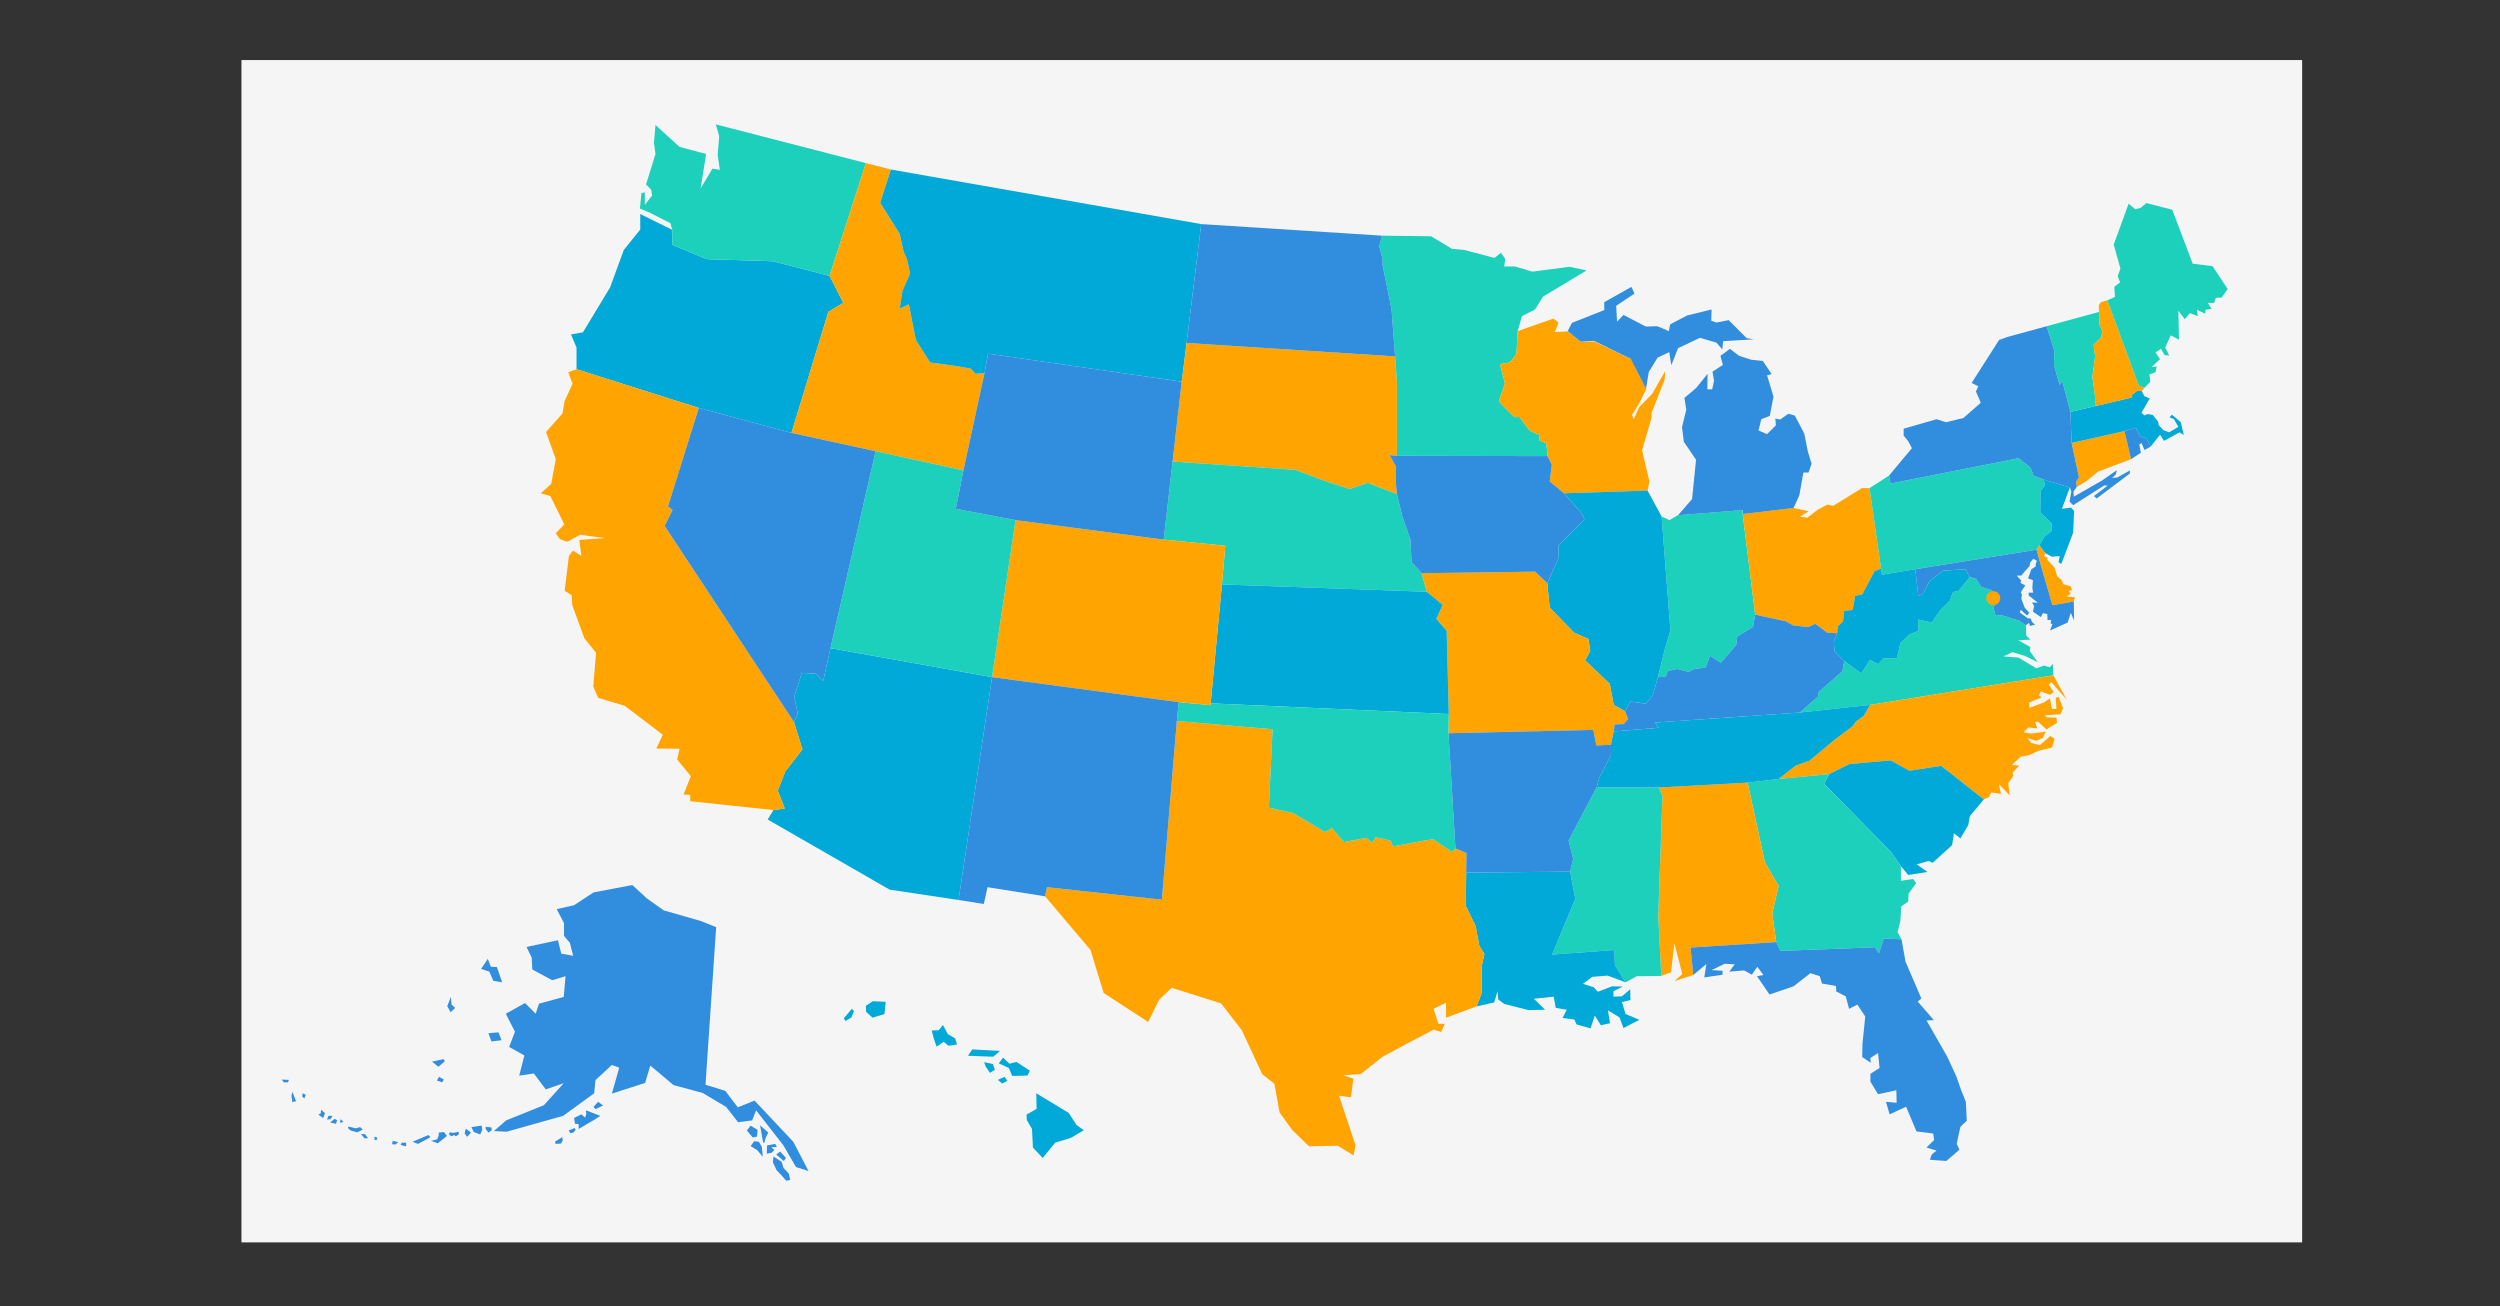 <?xml version="1.0" encoding="utf-8"?>
<!-- Generator: Adobe Illustrator 25.4.1, SVG Export Plug-In . SVG Version: 6.00 Build 0)  -->
<svg version="1.1" id="Layer_1" xmlns="http://www.w3.org/2000/svg" xmlns:xlink="http://www.w3.org/1999/xlink" x="0px" y="0px"
	 width="820px" height="428.4px" viewBox="0 0 820 428.4" style="enable-background:new 0 0 820 428.4;" xml:space="preserve">
<rect x="0" y="0" width="820" height="428.4" fill="#333333" stroke="none"/>
<style type="text/css">
	.st0{fill:#F5F5F5;}
	.st1{fill:#00A9D7;}
	.st2{fill:#1CD0BB;}
	.st3{fill:#FFA400;}
	.st4{fill:#318DDE;}
	.st5{display:none;}
</style>
<g id="GUIDE">
	<rect x="79.2" y="19.7" class="st0" width="675.9" height="387.8"/>
</g>
<g id="bubble_chart">
	<polygon class="st1" points="276.6,99.3 271.7,102.3 259.6,142 229.2,133.8 189.1,121.1 189.1,114 187.3,109.7 191.2,109 
		200.1,94.3 204.6,82 210,75.3 210,70.2 220.5,75.4 220.5,80.3 231.8,85 253.6,85.7 272.1,90.5 	"/>
	<polygon class="st2" points="284,53.5 272.1,90.5 253.6,85.7 231.8,85 220.5,80.3 220.5,75.4 219.9,73.2 213,69.7 209.9,68.4 
		210.4,63.3 211.5,63.1 211.5,67.2 213.9,64.1 213.6,62.2 211.9,60.5 215,50.5 214.5,46.9 215,41 222.9,48.2 231.6,50.5 229.8,61.8 
		233.7,55.3 236.1,55.7 235.4,50.8 235.9,44.7 234.8,40.8 	"/>
	<polygon class="st3" points="322.9,122.4 316,154.3 287.2,148 259.6,142 271.7,102.3 276.6,99.3 272.1,90.5 284,53.5 292.2,55.6 
		288.7,66.5 295.1,76.7 296.4,82.6 297.5,85 298.5,89.7 296,95.4 295.1,101.2 298.1,99.8 300.4,111.5 305.1,118.9 312.6,119.9 
		318.4,120.9 320,122.6 	"/>
	<polygon class="st1" points="394,73.5 389.2,112.5 387.6,125.2 324.1,116 322.9,122.4 320,122.6 318.4,120.9 312.6,119.9 
		305.1,118.9 300.4,111.5 298.1,99.8 295.1,101.2 296,95.4 298.5,89.7 297.5,85 296.4,82.6 295.1,76.7 288.7,66.5 292.2,55.6 	"/>
	<polygon class="st3" points="458.2,149.5 455.8,149.3 457.9,153 457.8,157.8 458.2,162.1 448.7,158.4 442.6,160.4 433.5,157.4 
		424.9,154.1 384.7,151.4 384.6,151.4 387.6,125.2 389.2,112.5 457.6,116.9 458.2,125.5 	"/>
	<polygon class="st2" points="507.2,145.4 507.6,149.6 458.2,149.5 458.2,125.5 457.6,116.9 456.4,101.3 453.5,87 453.5,85.1 
		452.4,80.8 453.3,77.3 469.4,77.5 476.2,81.6 480.3,82 490.2,84.6 492.3,82.9 493.7,84.9 493.4,87.4 496.9,87.4 502.6,89.1 
		514.8,87.5 520.4,88.7 506.1,97.3 503.5,101.5 499.2,103.7 497.8,108.6 497.4,116.1 495.2,118.9 492,119.4 493.6,125.7 
		491.6,131.7 496.7,136.8 498.4,136.8 501.8,141.3 504.8,142.6 505,144.5 	"/>
	<polygon class="st3" points="546.2,121.7 546,124.6 541.7,135.4 541.7,137.1 538.6,147.7 541,157.9 540.4,160.9 513,161.8 
		508.3,157.9 509,152.4 507.6,149.6 507.2,145.4 505,144.5 504.8,142.6 501.8,141.3 498.4,136.8 496.7,136.8 491.6,131.7 
		493.6,125.7 492,119.4 495.2,118.9 497.4,116.1 497.8,108.6 509.5,104.5 511.2,105.8 510,108.9 514.3,108.7 518.6,112.2 522.9,112 
		535.1,117.8 540,127.6 537.6,132.4 535.3,136.1 535.9,137.5 537.6,133.6 541.9,129.2 	"/>
	<polygon class="st2" points="400.8,191.7 401.9,179 381.7,177 384.6,151.4 384.7,151.4 424.9,154.1 433.5,157.4 442.6,160.4 
		448.7,158.4 458.2,162.1 460,169.5 462.6,176.9 463,184.4 466.3,188 468,194.1 	"/>
	<polygon class="st2" points="575.7,201.6 575,205.6 569.8,208.8 569.5,211.5 564.4,217.4 560.9,215.1 559.4,219 555.7,219.4 
		553.9,220.4 550.1,219.4 547,220.1 546.4,222 543.8,222.1 545.9,213.5 547.9,206.8 545,169.4 547.6,170.6 550.3,169 571.6,167.3 
		571.6,168.6 	"/>
	<polygon class="st3" points="617,186.5 614.8,187.4 610.8,195 608.5,195.4 607.7,200 604.9,200.4 604.5,203.8 602.8,205.5 
		602.6,207.7 599.3,207.5 595.4,204.6 593.1,205.7 588.1,205.1 585.8,203.8 575.7,201.6 571.6,168.6 588.2,166.6 593.2,167.7 
		590.4,169.5 592.8,169.8 596.2,167.2 599.4,165.5 601.3,165.9 610.7,160.1 613.2,160.1 	"/>
	<polygon class="st2" points="673,171.7 673,174.1 670.5,176.1 668.9,178.9 668,180.3 628.2,186.7 617.3,188.5 617,186.5 
		613.2,160.1 619.6,156 620.1,158.6 662.1,150.3 666,153.4 667,156 670.3,157.3 670.8,159.1 669.3,161 669.2,168.1 	"/>
	<polygon class="st3" points="699,150.6 688.1,154.7 684.5,157.7 681.2,159.7 680.9,158.1 681.9,156.6 679.5,145.3 696.8,141.4 	"/>
	<polygon class="st1" points="716.3,142.7 714.9,141.8 709.8,144.6 708.5,142.6 705.4,146.5 704.1,143.8 702.1,143.1 700.5,140.3 
		696.8,141.4 679.5,145.3 679.1,135.1 687.2,133.2 699.1,130.4 699.4,129.4 701.1,128.1 702.5,128.3 703.3,129.9 705.1,130.7 
		702.4,135.4 703.4,136.3 704.4,135.8 706.1,136.1 707.9,138.3 708,139.4 709.6,141.1 711.5,141.8 714.5,140 713,137.4 711.6,136.9 
		712.4,136 715.3,138.5 	"/>
	<polygon class="st2" points="689.2,110.7 686.7,113.1 687.2,117 686.3,123.6 686.9,127.9 687.2,130.1 687.2,133.2 679.1,135.1 
		676.5,125.2 675.5,126.2 673.7,119.6 673.8,115 671.3,107 688.5,102.3 688.6,106.5 689.6,108.4 	"/>
	<polygon class="st3" points="703.4,127.2 702.5,128.3 701.1,128.1 699.4,129.4 699.1,130.4 687.2,133.2 687.2,130.1 686.9,127.9 
		686.3,123.6 687.2,117 686.7,113.1 689.2,110.7 689.6,108.4 688.6,106.5 688.5,102.3 688.4,100.1 689.1,99.1 691.2,98.5 
		701.5,126.4 	"/>
	<polygon class="st2" points="730.7,94.8 728.7,97.6 726.8,97.7 726.2,99.4 724.1,99.3 725.4,101.3 723.4,101.6 723.3,102.9 
		720.6,101.6 720.9,103.7 718.3,102.7 716.6,104.7 714.5,101.9 714.7,111.4 712,110 710.2,114 711.5,116.6 710,116.5 708.8,114.4 
		707,115.6 708.5,117.8 705.7,120.4 707.4,120.2 707,122.1 705,122.8 705.3,125.2 703.4,127.2 701.5,126.4 691.2,98.5 693.7,97.4 
		693.5,94.1 695.4,92.6 694.6,90.6 695.5,88.1 693.3,80.2 698.2,66.8 700.3,68.6 702.1,68.2 704,66.6 712.5,68.8 719.2,86.5 
		725.7,87.3 	"/>
	<polygon class="st1" points="680.3,167.6 680,174.7 676.1,185 675.2,184.4 675.6,182.4 673,182.6 670.8,181.4 668.9,178.9 
		670.5,176.1 673,174.1 673,171.7 669.2,168.1 669.3,161 670.8,159.1 670.3,157.3 678.9,159.9 676.3,166.9 679.3,166.5 	"/>
	<polygon class="st3" points="680.6,195.9 680.2,197.3 673.2,198.5 668.9,183.7 668,180.3 668.9,178.9 670.8,181.4 670.4,182.4 
		671.6,182.9 671.5,183.6 673.9,186.2 674.8,189.1 676.2,190.2 676.7,191.6 679.1,192.3 679.7,193.6 678.5,193.8 679.2,194.7 
		677.9,195.7 	"/>
	<polygon class="st2" points="673.5,221.5 613.4,231.2 590.4,233.7 596.3,228.5 596.6,226.9 604.3,220.2 604.9,216.8 610.5,220.9 
		613.4,216.4 616,217.9 617.9,215.9 622.2,215.9 623.3,211 626.1,208.2 629.3,206.9 629.1,203.2 633.6,204.2 636.6,199.9 
		639.5,197.1 640.6,194.2 642.4,193.8 646.1,189.3 648.2,189.9 649.8,192.5 653.2,193.6 655.2,196.3 653.8,199.2 654.5,201.7 
		656.9,201.9 662.3,203.6 664.5,205.1 664.6,208.5 666,209.8 662,210 665.9,212.2 665.8,213.6 668.4,217.2 664.1,215.1 660.1,213.9 
		657.1,215.3 662.1,215.7 667.9,219.2 670.5,218.3 672.3,218.9 673.3,217.7 	"/>
	<polygon class="st3" points="675.2,228.5 676.7,232.3 675.8,234.3 670.7,234.6 671.3,235.3 674.5,235.4 674.7,237.1 672.2,238.6 
		671.3,239.3 668.5,236.7 667.5,236.8 668.2,238.9 665.3,238.6 663.8,240.2 666.2,240.6 671,240 670,242.1 667.9,243 665,242.1 
		666.2,243.7 669.1,244.4 672.5,241.4 673.9,242.3 673.1,245.2 668.8,246.2 665.5,247.7 662.8,248.2 659.9,250.9 662.3,251.1 
		660.1,253.5 660.4,254.4 658.7,256.9 659.2,260.9 655.6,257.1 656.3,260.4 653.1,259.9 652.4,261.4 650.7,262.2 636.7,251.2 
		626.3,252.8 620.1,249.4 606.6,250.6 600,253.9 583.4,255.5 589,251.1 593.5,249.5 601.8,242.6 607.8,238.1 608.7,236.7 
		611.3,234.8 613.4,231.2 673.5,221.5 677.9,229.5 672.8,223.7 672,224.5 673.6,227 672.4,227.9 669.4,226.8 668.8,228 669.6,228.8 
		665.6,230.4 665.6,232.2 670.4,230.4 672.4,229.1 673,232.5 674.5,232.5 674.3,228.9 	"/>
	<polygon class="st1" points="650.7,262.2 646.1,267.7 645.6,270.6 643,275 640.9,273.3 640.3,277.2 633.9,283 632.6,282.4 
		628.7,283.5 632.2,286 625.9,287 623.5,284.1 620.2,279.4 598.3,257.1 600,253.9 606.6,250.6 620.1,249.4 626.3,252.8 636.7,251.2 
			"/>
	<polygon class="st2" points="628.5,289.7 626,293.1 625.9,295.7 623.6,297.3 623.3,302.2 622.4,305.7 623.7,308.1 617.9,307.8 
		616.3,312.7 615,310.7 584,311.9 582.6,309 581.3,299.5 583.4,290.6 578.9,282.9 573.2,256.7 583.4,255.5 600,253.9 598.3,257.1 
		620.2,279.4 623.5,284.1 623.5,288.9 627.5,288.3 	"/>
	<polygon class="st1" points="547.9,206.8 545.9,213.5 543.8,222.1 542.1,228.1 539.8,230.8 534.8,230.1 533,233.3 529.3,231.2 
		528,224.3 519.9,216.6 521.6,213.5 521,209.6 516.3,207.5 508.3,199.3 507.5,191.3 511.1,183.2 511.2,179 519.7,170.3 518.9,168.5 
		513,161.8 540.4,160.9 545,169.4 	"/>
	<polygon class="st3" points="534,235.8 532.6,237.5 529.6,237.6 529.3,239.9 528.4,244.3 523.6,244.5 522.6,239.4 475.1,240.5 
		475.2,234.2 474.5,206.9 471.1,203 473.2,198.4 468,194.1 466.3,188 503.5,187.5 507.5,191.3 508.3,199.3 516.3,207.5 521,209.6 
		521.6,213.5 519.9,216.6 528,224.3 529.3,231.2 533,233.3 	"/>
	<polygon class="st1" points="646.1,189.3 642.4,193.8 640.6,194.2 639.5,197.1 636.6,199.9 633.6,204.2 629.1,203.2 629.3,206.9 
		626.1,208.2 623.3,211 622.2,215.9 617.9,215.9 616,217.9 613.4,216.4 610.5,220.9 604.9,216.8 601.7,213.6 601.5,210.4 
		602.6,207.7 602.8,205.5 604.5,203.8 604.9,200.4 607.7,200 608.5,195.4 610.8,195 614.8,187.4 617,186.5 617.3,188.5 628.2,186.7 
		629.2,195.5 630.7,194.8 632.9,190.6 637.3,187.2 644.7,186.7 	"/>
	<polygon class="st3" points="582.6,309 554.5,310.8 555.4,319.8 549.2,321.8 551.8,319.5 549.2,309.4 548.1,318.9 544.9,320.1 
		543.9,300.4 545.3,261 544.1,258.3 573.2,256.7 578.9,282.9 583.4,290.6 581.3,299.5 	"/>
	<polygon class="st2" points="543.9,300.4 544.9,320.1 536.9,320.2 533.2,322.2 529.7,316.6 529.5,311.6 509.1,313.1 516.7,294.8 
		515,285.9 516,281.7 514.5,275.7 523.7,258.3 544.1,258.3 545.3,261 	"/>
	<polygon class="st1" points="537.7,334.5 532.5,337.2 531.2,333.7 527.4,331.4 528.1,335.6 525.1,336.3 523.1,333.1 521.7,337.3 
		517.1,336 516.4,334.4 512.5,333.9 513.9,331.2 510.3,330.6 509.6,326.9 503.1,327.6 506.8,331.2 501.3,331.3 493.4,329.3 
		491.4,327.8 491.2,325.1 490.1,328.8 484.3,330.1 486,325.7 486,316.8 486.9,312.9 485.2,310.2 484,303.7 480.8,297.2 480.9,286.2 
		515,285.9 516.7,294.8 509.1,313.1 529.5,311.6 529.7,316.6 533.2,322.2 527.3,320 522.3,320.4 519.2,322.7 522.7,323.8 
		524.1,325.3 528.8,323.5 532.3,323.6 529.2,325.1 529.2,326.9 532,326.8 534.7,324.5 534.8,328 532,328.7 533.2,332.6 	"/>
	<polygon class="st1" points="475.2,234.2 397.1,230.7 400.8,191.7 468,194.1 473.2,198.4 471.1,203 474.5,206.9 	"/>
	<polygon class="st3" points="486.9,312.9 486,316.8 486,325.7 484.3,330.1 474.3,333.8 474.3,328.9 470.2,330.9 471.8,335.8 
		473.9,335.8 472.7,338.5 470.3,337.7 461.7,342.2 453.5,346.6 446.3,352.3 440.6,352.7 443.9,353.8 443.1,359.9 439.2,359.4 
		440.3,362.7 444.6,375.6 444,379 438.8,375.8 429.4,376 423.9,370.7 419.7,364.9 418,355.5 414,352.3 407.3,337.9 400.5,329.1 
		384.3,324 380.2,327.9 376.6,335.2 362,325.7 357.7,311.6 342.8,294 343.4,291 381.1,295.1 386,236.5 417.4,239.2 416.2,264.9 
		424.2,266.7 434.6,272.9 436.9,271.6 440.8,276.2 448.2,274.8 450,276.4 451.2,274.6 456.1,275.7 456.9,277.6 470,275.2 
		476.2,279.4 477.4,278.3 481,279.8 480.9,286.2 480.8,297.2 484,303.7 485.2,310.2 	"/>
	<polygon class="st1" points="325.4,222.1 314.4,295.2 291.8,291.8 251.8,268.8 253.7,265.7 257.4,265.2 255.1,259.3 257.6,253 
		263.2,245.8 260.4,236.8 261.7,234.2 260.5,228.5 263,220.7 267.7,221 270,223.4 272.4,212.6 	"/>
	<polygon class="st1" points="613.4,231.2 611.3,234.8 608.7,236.7 607.8,238.1 601.8,242.6 593.5,249.5 589,251.1 583.4,255.5 
		573.2,256.7 544.1,258.3 523.7,258.3 524.6,255 528.4,247.7 528.4,244.3 529.3,239.9 544.1,238.7 542.8,237 590.4,233.7 	"/>
	<polygon class="st2" points="477.4,278.3 476.2,279.4 470,275.2 456.9,277.6 456.1,275.7 451.2,274.6 450,276.4 448.2,274.8 
		440.8,276.2 436.9,271.6 434.6,272.9 424.2,266.7 416.2,264.9 417.4,239.2 386,236.5 386.6,230.3 397.1,231.3 397.1,230.7 
		475.2,234.2 475.1,240.5 	"/>
	<polygon class="st3" points="401.9,179 400.8,191.7 397.1,230.7 397.1,231.3 386.6,230.3 325.4,222.1 333.1,170.6 381.7,177 	"/>
	<polygon class="st2" points="333.1,170.6 325.4,222.1 272.4,212.6 287.2,148 316,154.3 313.5,166.9 	"/>
	<polygon class="st3" points="257.6,253 255.1,259.3 257.4,265.2 253.7,265.7 226.4,262.8 226.4,260.7 224.2,260.6 226.6,254.6 
		222.1,249.1 222.9,245.6 215.3,245.5 217.4,241 204.9,231.5 196.2,228.9 194.6,225.2 195.5,214.1 191.7,209.4 187.7,198.5 
		187.5,195.2 185.2,193.8 186.6,182.4 187.9,180.6 190.7,182.3 190,177.1 198.4,176.5 190.3,175.4 186,177.7 183.6,176.8 
		182.3,174.9 185.1,172 180.5,162.7 177.4,161.8 180.8,158.7 182.3,150.6 179.1,141.7 184.5,135.6 185.2,131.5 187.8,125.9 
		186.4,122.1 189.1,121.1 229.2,133.8 219.1,166.1 220.6,167.3 218,172.5 260.4,236.8 263.2,245.8 	"/>
	<path class="st1" d="M280.1,331.6l-0.8,2.1l-2,1.2l-0.5-0.9l2.6-3.1L280.1,331.6z M286.3,328.4l-2.3,1.5l0.1,2l2.1,1.9l3.9-1.2
		l0.4-4L286.3,328.4z M313.3,340.6l-2.4-1.4l-1.6-3l-1.4,1.7l-2.3,0.1l0.7,2.7l0.9,2.6l2.3-1.6l1.6,1.3l2.8-0.4L313.3,340.6z
		 M318.9,344.2l-1.4,2.1l8.3,0.3l2.2-1.9L318.9,344.2z M325.7,349l-2.9-0.6l0.5,1.4l1.4,2.1l1.6-1L325.7,349z M333.4,348.3l-2.3,0.6
		l-2.1-2l-1.4,1.9l3.3,1.5l1.1,2.6l5-0.1l0.8-1.6L333.4,348.3z M329.5,353.2l-2.2,1l1.4,1.2l1.7-0.9L329.5,353.2z M353.1,369l-2.6-4
		l-10.6-6.4l0.1,5.1l-3.3,1.9l0.1,1.8l1.7,2.9l0.3,6.1l3.2,3.4l4.1-5l5.2-1.6l4.2-2.5L353.1,369z"/>
	<g>
		<polygon class="st4" points="387.6,125.2 384.6,151.4 381.7,177 333.1,170.6 313.5,166.9 316,154.3 322.9,122.4 324.1,116 		"/>
		<polygon class="st4" points="457.6,116.9 389.2,112.5 394,73.5 453.3,77.3 452.4,80.8 453.5,85.1 453.5,87 456.4,101.3 		"/>
		<polygon class="st4" points="519.7,170.3 511.2,179 511.1,183.2 507.5,191.3 503.5,187.5 466.3,188 463,184.4 462.6,176.9 
			460,169.5 458.2,162.1 457.8,157.8 457.9,153 455.8,149.3 458.2,149.5 507.6,149.6 509,152.4 508.3,157.9 513,161.8 518.9,168.5 
					"/>
		<path class="st4" d="M575.3,111.3l-10.1,0.6l-0.3,2.7l-1.9-2.2l-5.4-1.6l-7.2,3.4l-2.2,5.6l-0.7-4.3l-3.8,1.8l-2.9,4.7l-0.9,5.5
			l-5-9.8l-12.1-5.9l-4.3,0.3l-4.3-3.5l1.4-2.7l10.6-4.2v-2.6l8.9-5l1,2.2l-6,4l0.3,5.2l2.1-2.2l7.3,3.8l3.8-0.1l3.8,1.6l0.4-2.2
			l5.5-2.9l8.1-2l-0.1,3.7l1.7,0.6l4-0.8l5.9,5.9L575.3,111.3z M593,148.2l-1.2-6l-3.1-5.9l-2.1-0.6l-2.7,1.9l-1.6-0.3l0.2,2.2
			l-2.9,2.9l-2.8-1.2l0.9-3.7l2.8-1.1l1.2-6.3l-2.1-7l1.5-0.4l-2.9-4.3l-3.8-0.4l-4-1.3l-3-2.3l-1.8,1.4l-1.3,0.9l0.8,3l-3.4,2.2
			l0.5,3l-0.6,2.8H560l0.1-5.1l-3.8,4.7l-3.8,3.2l0.6,3.9l-1.4,5.7l0.6,4.8l4,5.9l-1.3,12.9l-4.6,5.3l21.3-1.7v1.3l16.6-2l1.9-4.2
			l1.3-7.4h1.7l1-2.9L593,148.2z"/>
		<polygon class="st4" points="698.6,154.3 698.6,155.3 687.7,163.5 686.8,162.7 691.3,159.3 690.2,159.2 680,165.7 678.8,164.5 
			679.4,161.2 678.9,159.9 670.3,157.3 667,156 666,153.4 662.1,150.3 620.1,158.6 619.6,156 627.1,147 625.9,144.7 624.4,142.9 
			624.4,140.6 635.2,137.5 638.3,138.5 644,137.1 649.7,132.1 648.1,128.4 648.9,126.7 646.7,125.6 655.7,111.5 658.5,110.5 
			671.3,107 673.8,115 673.7,119.6 675.5,126.2 676.5,125.2 679.1,135.1 679.5,145.3 681.9,156.6 680.9,158.1 681.2,159.7 
			680.1,161.2 680.2,162.9 689.5,157.6 694.3,154.2 694,155.6 692.8,156.8 694.5,156.6 		"/>
		<polygon class="st4" points="705.4,146.5 703.4,147.6 702.4,145.3 701.7,145.8 702.2,148.5 699,150.6 696.8,141.4 700.5,140.3 
			702.1,143.1 704.1,143.8 		"/>
		<polygon class="st4" points="643,369.6 641.8,375.2 642.7,377.1 638.4,380.8 633,380.4 633.6,378.7 635.2,377.4 631.9,376.4 
			634.4,373.9 634.1,371.8 628.6,371.1 625.2,363 619.8,365.5 618.6,361.4 622.1,361.7 622,357.6 616,358.9 613.5,354.8 
			613.5,352.2 616.5,350.3 616,345.4 613.5,347 613.6,348.6 610.8,346.7 610.9,342.3 611.8,333.4 609.2,329.5 606.5,330.9 
			605.4,326.8 602.3,325.2 602.2,323.4 597.6,322.6 596.9,320.2 593.8,319.2 588.3,323.5 580.4,326.2 576.3,320.2 578.4,319.8 
			576.4,317.1 574.6,319.7 572.1,318.3 567.2,318.7 569,316.3 565.7,316.1 561.4,318.2 565,318.4 565,319.7 559,320.6 559.7,316.2 
			555.4,319.8 554.5,310.8 582.6,309 584,311.9 615,310.7 616.3,312.7 617.9,307.8 623.7,308.1 625,315.4 630.2,327.5 629,328.5 
			634.3,334.6 631.9,334.7 638.7,346.6 641.7,353.1 643.3,357.7 644.8,361.4 645.1,367.6 		"/>
		<polygon class="st4" points="680.2,197.3 673.2,198.5 668.9,183.7 668,180.3 628.2,186.7 629.2,195.5 630.7,194.8 632.9,190.6 
			637.3,187.2 644.7,186.7 646.1,189.3 648.2,189.9 649.8,192.5 653.2,193.6 655.2,196.3 653.8,199.2 654.5,201.7 656.9,201.9 
			662.3,203.6 664.5,205.1 665.5,204.3 665.8,205.3 667.5,204.9 666.5,204 666.1,202.9 665.1,202.8 662.5,200.9 662.8,200 
			664.9,201.9 665.6,201 664.1,199.3 663,196.4 663.2,195 662.8,194.3 664.3,192 662.7,191.2 663,190.5 661.5,188.8 663,188.8 
			664.3,187.2 665.7,185.7 665.9,184.5 666.9,183.3 668.1,183.9 667.7,185 667.7,185.8 666.3,186.7 665.2,189.7 666.8,190.3 
			666.6,192.9 666.9,194.4 665.4,194.4 665.4,195.3 668.4,197.7 666.5,197.6 667.2,198.8 666.8,200.6 669.4,202.4 670.1,201.1 
			671.5,201.4 671.6,203.4 672.8,203.3 672.6,204.5 673.2,204.7 672.4,206.8 678.2,204.2 679.2,201 680.3,203.5 		"/>
		<polygon class="st4" points="604.9,216.8 604.3,220.2 596.6,226.9 596.3,228.5 590.4,233.7 542.8,237 544.1,238.7 529.3,239.9 
			529.6,237.6 532.6,237.5 534,235.8 533,233.3 534.8,230.1 539.8,230.8 542.1,228.1 543.8,222.1 546.4,222 547,220.1 550.1,219.4 
			553.9,220.4 555.7,219.4 559.4,219 560.9,215.1 564.4,217.4 569.5,211.5 569.8,208.8 575,205.6 575.7,201.6 585.8,203.8 
			588.1,205.1 593.1,205.7 595.4,204.6 599.3,207.5 602.6,207.7 601.5,210.4 601.7,213.6 		"/>
		<polygon class="st4" points="386.6,230.3 386,236.5 381.1,295.1 343.4,291 342.8,294 323.9,291 322.7,296.5 314.4,295.2 
			325.4,222.1 		"/>
		<polygon class="st4" points="528.4,244.3 528.4,247.7 524.6,255 523.7,258.3 514.5,275.7 516,281.7 515,285.9 480.9,286.2 
			481,279.8 477.4,278.3 475.1,240.5 522.6,239.4 523.6,244.5 		"/>
		<polygon class="st4" points="287.2,148 272.4,212.6 270,223.4 267.7,221 263,220.7 260.5,228.5 261.7,234.2 260.4,236.8 
			218,172.5 220.6,167.3 219.1,166.1 229.2,133.8 259.6,142 		"/>
		<path class="st4" d="M119.7,372l1,1.3l-1.1,0.1l-1.2-1.4H119.7z M118.1,369.7l-1.4,0.4l-2.4-0.6l-0.2,0.5l0.9,0.8l2.2,0.6l1.8-0.9
			L118.1,369.7z M111.5,368.2h0.8l0.2-0.4l-0.8-0.7L111.5,368.2z M128.6,375.3l1.1,0.1l0.9-0.8l-1.8-0.4L128.6,375.3z M135.3,374.5
			l1.8,0.7l4.1-2.2l-0.7-0.7L135.3,374.5z M131.4,375.5l0.6,0.2l1.2,0.3l0-1.2l-1.4,0L131.4,375.5z M108.3,368.2l1.9,0.4l0.4-1.2
			l-0.9-0.4L108.3,368.2z M122.8,372.8l0.1,1.2l0.8-0.2l0-0.7L122.8,372.8z M95.6,359.4l0.3,2.1l1.2-0.3l-1.2-3.1L95.6,359.4z
			 M109.1,366h-1.4l-0.4,1.2l1.1-0.1L109.1,366z M145,355l0.6-0.9l-1.6-0.9l-0.7,1.2L145,355z M161.8,321.7l2.9,0.5l-1.7-5l-2-0.1
			l-1-2.6l-2.2,3.3l2.7,0.9L161.8,321.7z M93.1,355l1.3,0l0.4-0.8l-2.4-0.1L93.1,355z M145.9,348.1l-0.4-0.7l-3.8,0.8l2.1,1.7
			L145.9,348.1z M105.2,365.2l-0.8,0.4l1.6,1.1l0.6-1.6l-1.3-1.1L105.2,365.2z M99.1,359.6l0.7,0.7l0.5-1.2l-1-0.5L99.1,359.6z
			 M143.9,371.5v0.9l-0.5,1.3l-2,0.5l2.2,0.8l3-2.4l-1-1.3L143.9,371.5z M248.9,374.5l-1.5-0.2l-1.2,1.6l2.1,1.3l1.9,2.2l-0.3-3.2
			L248.9,374.5z M253,376.3l1.8-0.1l-0.5-1l-2.7,0.5l-0.1,2.7l1.6-0.3l0.9-0.9L253,376.3z M248.3,372.8l0.2-2.2l-2.3-1.4l-1.2,1.6
			l1.9,2.3L248.3,372.8z M249.3,369.1l1,5.6l0.4,0.2l0.4-1.6l0.9-1.8L249.3,369.1z M194.7,363l0.6,0.8l1.1-0.5l1.4-0.7l-1.6-1.2
			L194.7,363z M257.8,379.8l-1.9-2.1l-1.3,1l2.5,2.1L257.8,379.8z M260.2,374.5l-12.7-13.5l-5.5,2.2l-4.1-5.4l-6.5-2l3.5-51.7l-5-2
			l-12.2-3.5l-5.5-3.9l-4.8-4.4l-12.7,2.4l-6.4,4.2l-5.7,1.3l2.4,4.6v4.2l1.9,2.2l1.1,4.3l-3.9-0.7l-1.1-4.4l-10.3,2.2l1.7,3.5
			l0.2,3.9l6.5,3.5l4.4-1.3l-0.6,6.8l-8.1,2.2l-1.1,3.3l-3.5-3.5l-6.3,3.5l3,5.9l-1.9,5l5,2.8l-1.7,6.6l4.8-0.7l3.9,5.2l5.9-2
			l-6.5,7.2l-12.4,5L162,371l4.2,0.2l18.5-5.2l10.2-7.4l0.4-4.3l5.4-5l2.4,0.9l-2.4,8.5l10.9-3.5l1.7-5.7l7.6,6.4l9.6,2.6l7.7,4.6
			l3.9,5l4.6-0.6l1.3-3.3l8.9,11.4l4.2,7.2l4.1,1.3L260.2,374.5z M192.3,365.4l-0.4,1.2l-1.2-1.1l-2.4,1.2l0.3,1.9l1.2,0.1l0,1.6
			l5.1-3l2-1.3l-4.7-1.8L192.3,365.4z M257,383.1l-0.6-2l-2.7-1.8l-0.2,1.9l1.2,2.6l1.8,1.9l1.4,1.6l1.3-0.3l-0.5-2.1L257,383.1z
			 M154.6,369.7l0.8,1.6l2.1,0.8l0.7-1.5l-0.2-1.4L154.6,369.7z M152.4,371.7l0.8,1.2l1.3-1.4l-1.7-1.3L152.4,371.7z M148.7,371.6
			l-1.1-0.2l-0.4,0.6l0.8,0.7l1-0.4l0.5,0.4l1-0.6l-0.1-0.9L148.7,371.6z M149.3,330.6l-1.2-1.1l-0.2-2.5l-1.2,3l1.1,2L149.3,330.6z
			 M163.5,338.6l-3.3,0.3l1,2.7l3.3-0.4L163.5,338.6z M159.3,369.6v0.7l0.9,1.2l1.1-0.8l-0.1-0.9L159.3,369.6z M182.1,374.4l0.1,0.8
			l1.8-0.1l0.6-1.1l-0.2-1L182.1,374.4z M186.5,370.8l0.6,0.9l1.1-0.3l0.6-0.8l-0.3-0.6L186.5,370.8z"/>
	</g>
	<circle class="st3" cx="653.8" cy="196.2" r="2.3"/>
</g>
<g id="resources" class="st5">
</g>
</svg>
